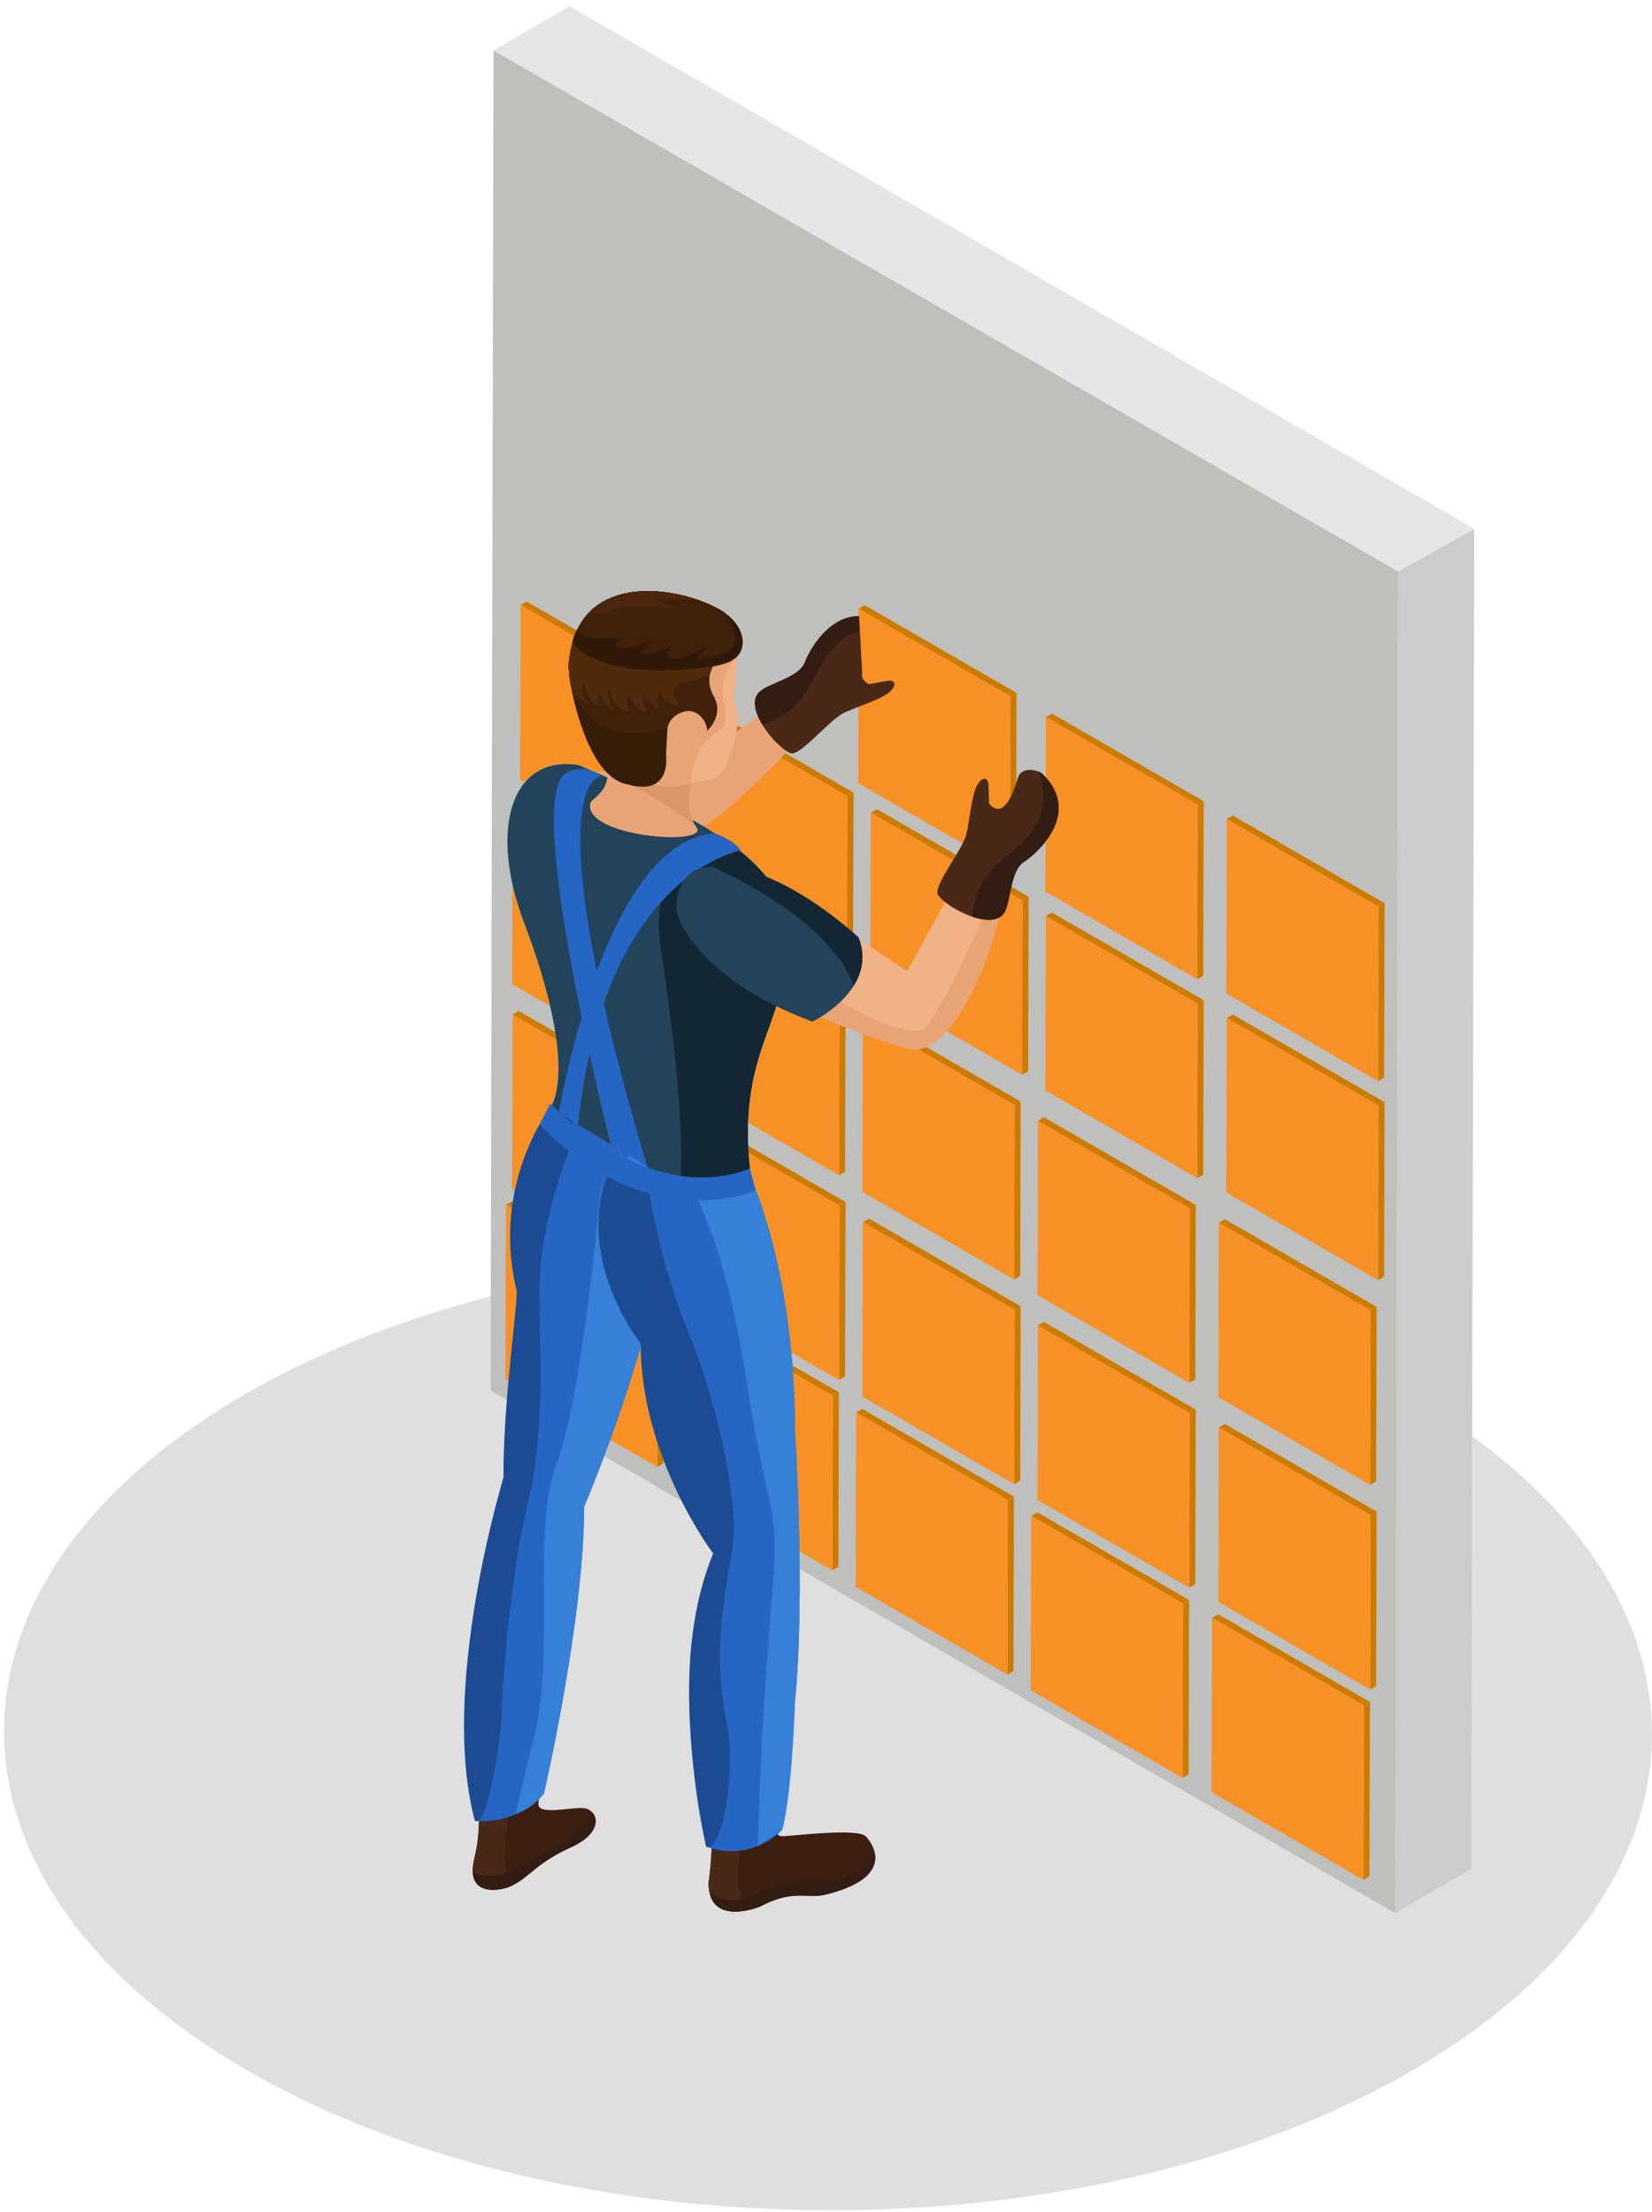 <?xml version="1.0" encoding="UTF-8"?> <svg xmlns="http://www.w3.org/2000/svg" width="201" height="269" viewBox="0 0 201 269" fill="none"><g opacity="0.2"><path d="M171.394 169.678C210.675 192.354 210.878 229.121 171.857 251.799C132.836 274.475 69.369 274.475 30.091 251.799C-9.184 229.121 -9.401 192.354 29.62 169.676C68.644 147.002 132.115 147.002 171.394 169.678Z" fill="#5D5D5D"></path></g><path d="M179.371 64.311L179.01 227.293L169.768 232.664L170.121 69.485L179.371 64.311Z" fill="#CCCCCC"></path><path d="M170.12 69.485L169.768 232.664L59.688 169.111L60.047 6.128L170.12 69.485Z" fill="#BFBFBE"></path><path d="M179.371 64.311L170.121 69.485L60.047 6.128L69.291 0.756L179.371 64.311Z" fill="#E6E6E6"></path><path d="M80.021 157.188L80.762 156.76L80.701 177.977L79.961 178.404L80.021 157.188Z" fill="#CD7B00"></path><path d="M61.559 146.529L62.297 146.1L80.762 156.76L80.021 157.188L61.559 146.529Z" fill="#CD7B00"></path><path d="M80.021 157.188L79.961 178.404L61.498 167.746L61.559 146.529L80.021 157.188Z" fill="#F79126"></path><path d="M101.328 169.762L102.066 169.334L102.006 190.551L101.268 190.981L101.328 169.762Z" fill="#CD7B00"></path><path d="M82.862 159.104L83.601 158.674L102.065 169.334L101.327 169.762L82.862 159.104Z" fill="#CD7B00"></path><path d="M101.328 169.762L101.268 190.981L82.803 180.32L82.863 159.104L101.328 169.762Z" fill="#F79126"></path><path d="M122.633 182.44L123.371 182.01L123.31 203.227L122.572 203.656L122.633 182.44Z" fill="#CD7B00"></path><path d="M104.168 171.779L104.908 171.35L123.371 182.01L122.633 182.44L104.168 171.779Z" fill="#CD7B00"></path><path d="M122.633 182.44L122.572 203.656L104.107 192.994L104.168 171.779L122.633 182.44Z" fill="#F79126"></path><path d="M143.938 195.012L144.676 194.584L144.617 215.799L143.877 216.229L143.938 195.012Z" fill="#CD7B00"></path><path d="M125.475 184.352L126.211 183.922L144.676 194.584L143.938 195.012L125.475 184.352Z" fill="#CD7B00"></path><path d="M143.938 195.012L143.877 216.229L125.414 205.568L125.475 184.352L143.938 195.012Z" fill="#F79126"></path><path d="M165.941 207.412L166.68 206.982L166.619 228.199L165.881 228.629L165.941 207.412Z" fill="#CD7B00"></path><path d="M147.477 196.752L148.217 196.322L166.68 206.982L165.941 207.412L147.477 196.752Z" fill="#CD7B00"></path><path d="M165.941 207.412L165.881 228.629L147.416 217.969L147.477 196.752L165.941 207.412Z" fill="#F79126"></path><path d="M80.835 134.041L81.575 133.613L81.515 154.83L80.774 155.258L80.835 134.041Z" fill="#CD7B00"></path><path d="M62.372 123.383L63.11 122.953L81.575 133.613L80.835 134.041L62.372 123.383Z" fill="#CD7B00"></path><path d="M80.835 134.041L80.775 155.258L62.312 144.6L62.373 123.383L80.835 134.041Z" fill="#F79126"></path><path d="M102.142 146.615L102.88 146.188L102.819 167.404L102.081 167.833L102.142 146.615Z" fill="#CD7B00"></path><path d="M83.677 135.956L84.417 135.526L102.88 146.187L102.142 146.614L83.677 135.956Z" fill="#CD7B00"></path><path d="M102.142 146.615L102.081 167.834L83.616 157.172L83.677 135.957L102.142 146.615Z" fill="#F79126"></path><path d="M123.447 159.291L124.188 158.863L124.127 180.08L123.387 180.508L123.447 159.291Z" fill="#CD7B00"></path><path d="M104.983 148.631L105.722 148.203L124.187 158.863L123.446 159.291L104.983 148.631Z" fill="#CD7B00"></path><path d="M123.447 159.291L123.387 180.508L104.924 169.848L104.984 148.631L123.447 159.291Z" fill="#F79126"></path><path d="M144.753 171.865L145.489 171.435L145.431 192.652L144.692 193.082L144.753 171.865Z" fill="#CD7B00"></path><path d="M126.288 161.204L127.024 160.774L145.489 171.434L144.753 171.864L126.288 161.204Z" fill="#CD7B00"></path><path d="M144.754 171.865L144.693 193.082L126.228 182.422L126.289 161.205L144.754 171.865Z" fill="#F79126"></path><path d="M166.755 184.266L167.495 183.836L167.434 205.053L166.694 205.482L166.755 184.266Z" fill="#CD7B00"></path><path d="M148.293 173.606L149.031 173.176L167.496 183.836L166.756 184.266L148.293 173.606Z" fill="#CD7B00"></path><path d="M166.755 184.266L166.694 205.482L148.231 194.82L148.292 173.606L166.755 184.266Z" fill="#F79126"></path><path d="M80.835 109.144L81.575 108.716L81.515 129.934L80.774 130.359L80.835 109.144Z" fill="#CD7B00"></path><path d="M62.372 98.485L63.11 98.056L81.575 108.716L80.835 109.144L62.372 98.485Z" fill="#CD7B00"></path><path d="M80.835 109.144L80.775 130.359L62.312 119.701L62.373 98.485L80.835 109.144Z" fill="#F79126"></path><path d="M102.142 121.717L102.88 121.289L102.819 142.506L102.081 142.935L102.142 121.717Z" fill="#CD7B00"></path><path d="M83.677 111.058L84.417 110.629L102.88 121.289L102.142 121.717L83.677 111.058Z" fill="#CD7B00"></path><path d="M102.142 121.717L102.081 142.935L83.616 132.275L83.677 111.058L102.142 121.717Z" fill="#F79126"></path><path d="M123.447 134.395L124.188 133.965L124.127 155.182L123.387 155.611L123.447 134.395Z" fill="#CD7B00"></path><path d="M104.983 123.734L105.722 123.305L124.187 133.965L123.446 134.395L104.983 123.734Z" fill="#CD7B00"></path><path d="M123.447 134.395L123.387 155.611L104.924 144.951L104.984 123.734L123.447 134.395Z" fill="#F79126"></path><path d="M144.753 146.969L145.489 146.539L145.431 167.756L144.692 168.185L144.753 146.969Z" fill="#CD7B00"></path><path d="M126.288 136.309L127.024 135.879L145.489 146.539L144.753 146.969L126.288 136.309Z" fill="#CD7B00"></path><path d="M144.754 146.969L144.693 168.185L126.228 157.523L126.289 136.309L144.754 146.969Z" fill="#F79126"></path><path d="M166.755 159.367L167.495 158.938L167.434 180.154L166.694 180.584L166.755 159.367Z" fill="#CD7B00"></path><path d="M148.293 148.707L149.031 148.277L167.496 158.938L166.756 159.367L148.293 148.707Z" fill="#CD7B00"></path><path d="M166.755 159.367L166.694 180.584L148.231 169.924L148.292 148.707L166.755 159.367Z" fill="#F79126"></path><path d="M81.805 84.248L82.543 83.819L82.482 105.036L81.744 105.464L81.805 84.248Z" fill="#CD7B00"></path><path d="M63.34 73.588L64.08 73.159L82.543 83.819L81.805 84.248L63.34 73.588Z" fill="#CD7B00"></path><path d="M81.805 84.248L81.744 105.464L63.279 94.805L63.34 73.588L81.805 84.248Z" fill="#F79126"></path><path d="M103.109 96.821L103.85 96.393L103.789 117.609L103.049 118.037L103.109 96.821Z" fill="#CD7B00"></path><path d="M84.645 86.162L85.385 85.732L103.849 96.393L103.109 96.821L84.645 86.162Z" fill="#CD7B00"></path><path d="M103.109 96.821L103.049 118.037L84.586 107.378L84.646 86.162L103.109 96.821Z" fill="#F79126"></path><path d="M124.416 109.497L125.154 109.068L125.094 130.285L124.354 130.713L124.416 109.497Z" fill="#CD7B00"></path><path d="M105.95 98.837L106.69 98.408L125.153 109.068L124.415 109.497L105.95 98.837Z" fill="#CD7B00"></path><path d="M124.416 109.497L124.355 130.713L105.891 120.053L105.951 98.837L124.416 109.497Z" fill="#F79126"></path><path d="M145.721 122.07L146.459 121.641L146.4 142.857L145.66 143.287L145.721 122.07Z" fill="#CD7B00"></path><path d="M127.258 111.41L127.994 110.981L146.459 121.641L145.721 122.07L127.258 111.41Z" fill="#CD7B00"></path><path d="M145.721 122.07L145.66 143.287L127.197 132.627L127.258 111.41L145.721 122.07Z" fill="#F79126"></path><path d="M167.725 134.471L168.463 134.041L168.402 155.258L167.664 155.688L167.725 134.471Z" fill="#CD7B00"></path><path d="M149.26 123.809L150 123.383L168.463 134.041L167.725 134.471L149.26 123.809Z" fill="#CD7B00"></path><path d="M167.725 134.471L167.664 155.688L149.199 145.027L149.26 123.809L167.725 134.471Z" fill="#F79126"></path><path d="M145.721 97.873L146.459 97.443L146.4 118.66L145.66 119.09L145.721 97.873Z" fill="#CD7B00"></path><path d="M127.258 87.212L127.994 86.783L146.459 97.443L145.721 97.873L127.258 87.212Z" fill="#CD7B00"></path><path d="M145.721 97.873L145.66 119.09L127.197 108.429L127.258 87.212L145.721 97.873Z" fill="#F79126"></path><path d="M167.725 110.272L168.463 109.843L168.402 131.06L167.664 131.488L167.725 110.272Z" fill="#CD7B00"></path><path d="M149.26 99.612L150 99.184L168.463 109.843L167.725 110.272L149.26 99.612Z" fill="#CD7B00"></path><path d="M167.725 110.272L167.664 131.488L149.199 120.828L149.26 99.612L167.725 110.272Z" fill="#F79126"></path><path d="M82.921 93.078C85.075 93.008 94.742 84.546 98.502 83.186C98.502 83.186 104.623 76.478 108.651 77.936C108.651 77.936 111.544 78.771 108.947 80.277C106.347 81.783 105.68 81.901 105.655 82.426C105.63 82.954 106.963 82.351 108.015 82.434C109.429 82.546 108.816 82.644 106.309 84.168C104.023 85.561 100.575 86.344 100.575 86.344C100.575 86.344 91.561 96.281 86.611 99.88C81.665 103.477 71.596 104.362 64.248 104.041C56.898 103.719 68.629 94.28 68.629 94.28C68.629 94.28 77.095 93.27 82.921 93.078Z" fill="#E8A476"></path><path d="M104.874 82.575C104.874 82.575 107.091 82.723 108.654 81.642C110.218 80.563 110.028 82.261 109.461 82.657C108.894 83.054 105.185 85.471 102.943 85.728C100.7 85.985 100.339 86.513 100.339 86.513L104.874 82.575Z" fill="#E8A476"></path><path d="M70.4 93.052C70.4 93.052 84.904 98.951 90.818 104.154C96.732 109.357 96.076 113.523 95.115 119.612C94.154 125.702 89.662 130.247 91.375 143.329C91.375 143.329 78.211 147.659 66.949 134.716C66.949 134.716 70.652 130.366 63.765 112.207C59.441 100.807 62.225 91.763 70.4 93.052Z" fill="#44D0E9"></path><path d="M84.164 93.893C84.164 93.893 82.619 97.914 84.699 100.556C86.615 102.994 70.89 101.828 71.83 97.678C72.012 96.871 76.027 95.787 72.484 89.757L84.164 93.893Z" fill="#E8A476"></path><path d="M83.89 98.272C83.89 98.272 79.746 101.91 73.904 96.064L74.425 94.147L74.552 93.07L77.538 82.689C77.538 82.689 79.294 90.154 80.702 92.239C81.304 93.132 83.981 95.029 83.981 95.029C83.981 95.029 83.376 96.546 83.89 98.272Z" fill="#E8A476"></path><path d="M84.794 100.716C84.794 100.716 81.935 97.837 73.784 93.912L84.302 94.71C84.302 94.71 82.911 97.888 84.794 100.716Z" fill="#DB9669"></path><path d="M87.251 75.73C87.251 75.73 89.925 79.246 89.636 81.441C89.536 82.207 89.245 84.211 89.292 85.026C89.335 85.839 89.808 86.25 89.851 86.941C89.888 87.631 88.908 94.635 86.371 94.78C83.834 94.923 80.455 97.885 72.662 90.927C72.662 90.927 66.736 83.837 71.174 76.347C71.174 76.347 76.864 68.716 87.251 75.73Z" fill="#F1B287"></path><path d="M89.368 80.101C89.368 80.101 87.919 82.241 87.919 83.746C87.919 85.249 88.714 87.694 87.919 88.489C87.122 89.287 85.8 89.759 85.157 91.252C84.821 92.036 84.135 93.177 84.135 95.242C84.135 95.242 79.293 96.666 78.151 94.242L79.153 85.553L81.934 79.65L89.33 79.998L89.368 80.101Z" fill="#E8A476"></path><path d="M69.225 81.222C69.129 84.437 72.178 92.307 74.33 94.391C75.223 95.253 77.99 96.092 79.646 95.24C82.816 93.615 78.98 87.881 83.138 86.576C84.888 86.025 86.038 87.799 86.038 88.873C86.038 88.873 88.183 87.045 86.808 84.619C86.243 83.632 85.787 81.684 87.507 80.034C88.456 79.121 88.706 79.404 89.298 79.974C89.888 80.542 91.036 76.204 87.722 74.23C82.375 71.06 69.578 69.315 69.225 81.222Z" fill="#3F210A"></path><path fill-rule="evenodd" clip-rule="evenodd" d="M81.228 88.42C81.228 88.42 72.344 91.818 69.564 83.837C69.564 83.837 71.487 94.72 76.463 95.403C76.463 95.403 81.518 97.203 81.039 91.625L81.228 88.42Z" fill="#361D07"></path><path fill-rule="evenodd" clip-rule="evenodd" d="M86.838 81.036C86.838 81.036 73.051 83.272 69.668 78.143C69.668 78.143 69.721 77.421 70.31 76.43C70.31 76.43 70.682 83.198 86.838 81.036Z" fill="#301808"></path><path fill-rule="evenodd" clip-rule="evenodd" d="M73.115 80.062C76.053 81.752 84.654 81.88 88.291 80.669C91.258 79.68 90.721 76.498 88.512 74.818C88.682 76.014 92.078 79.625 84.797 80.048C84.555 80.062 85.692 79.143 86.061 78.617C86.061 78.617 82.251 80.949 81.229 79.774C81.014 79.529 81.419 79.051 81.836 78.617C81.074 78.722 78.863 79.831 78.217 79.522C77.545 79.194 79.602 77.722 79.602 77.722C79.602 77.722 75.592 79.489 74.983 78.617C74.817 78.377 75.262 77.884 75.663 77.652C73.604 77.493 70.95 78.032 70.401 76.828C70.401 76.735 70.389 76.919 70.401 76.828C70.435 77.703 71.564 79.169 73.115 80.062Z" fill="#301808"></path><path d="M86.338 82.101C86.338 82.101 74.823 86.254 69.234 81.64C69.234 81.64 68.942 80.815 69.668 78.143C69.668 78.143 72.4 83.032 86.721 81.059L86.338 82.101Z" fill="#4F2B0C"></path><path d="M86.337 82.101C86.337 82.101 73.562 83.776 69.312 79.997C69.312 79.997 69.216 81.293 69.271 82.061C69.419 84.139 70.294 84.891 71.578 85.588C71.578 85.588 70.201 84.412 71.107 83.11C71.107 83.11 71.463 85.344 72.83 85.827C72.83 85.827 72.39 84.76 72.963 84.342C72.963 84.342 73.736 86.176 74.744 86.325C74.744 86.325 73.431 84.226 74.217 83.653C74.217 83.653 74.371 86.193 76.596 86.562C76.596 86.562 75.696 85.307 76.612 84.638C76.612 84.638 77.278 86.562 78.632 86.562C78.632 86.562 78.048 85.077 78.394 84.392C78.394 84.392 79.009 85.916 80.212 86.208C80.212 86.208 79.691 84.701 80.245 84.144C80.245 84.144 80.804 85.648 82.792 85.924C82.792 85.924 81.255 84.174 82.417 83.28C83.034 82.803 86.337 82.101 86.337 82.101Z" fill="#4F2B0C"></path><path d="M71.391 74.808C71.391 74.808 74.924 69.744 84.914 72.954C84.914 72.954 81.654 72.868 80.369 72.868C79.088 72.868 81.398 73.615 82.596 73.892C83.791 74.174 79.088 73.694 77.494 73.694C75.9 73.694 73.094 74.233 75.062 74.532C77.033 74.834 71.721 74.47 71.391 74.808Z" fill="#4C260C"></path><path d="M91.375 143.328C89.662 130.246 94.154 125.701 95.115 119.611C96.076 113.522 96.732 109.356 90.818 104.153C90.287 103.685 89.683 103.211 89.029 102.737C83.761 101.649 79.089 106.652 80.367 115.171C81.969 125.828 83.222 136.483 82.795 143.797C87.807 144.5 91.375 143.328 91.375 143.328Z" fill="#43ADD6"></path><path d="M70.4 93.052C70.4 93.052 84.904 98.951 90.818 104.154C96.732 109.357 96.076 113.523 95.115 119.612C94.154 125.702 89.662 130.247 91.375 143.329C91.375 143.329 78.211 147.659 66.949 134.716C66.949 134.716 70.652 130.366 63.765 112.207C59.441 100.807 62.225 91.763 70.4 93.052Z" fill="#44D0E9"></path><path d="M84.164 93.893C84.164 93.893 82.619 97.914 84.699 100.556C86.615 102.994 70.89 101.828 71.83 97.678C72.012 96.871 76.027 95.787 72.484 89.757L84.164 93.893Z" fill="#E8A476"></path><path d="M83.89 98.272C83.89 98.272 79.746 101.91 73.904 96.064L74.425 94.147L74.552 93.07L77.538 82.689C77.538 82.689 79.294 90.154 80.702 92.239C81.304 93.132 83.981 95.029 83.981 95.029C83.981 95.029 83.376 96.546 83.89 98.272Z" fill="#E8A476"></path><path d="M84.794 100.716C84.794 100.716 81.935 97.837 73.784 93.912L84.302 94.71C84.302 94.71 82.911 97.888 84.794 100.716Z" fill="#DB9669"></path><path d="M87.251 75.73C87.251 75.73 89.925 79.246 89.636 81.441C89.536 82.207 89.245 84.211 89.292 85.026C89.335 85.839 89.808 86.25 89.851 86.941C89.888 87.631 88.908 94.635 86.371 94.78C83.834 94.923 80.455 97.885 72.662 90.927C72.662 90.927 66.736 83.837 71.174 76.347C71.174 76.347 76.864 68.716 87.251 75.73Z" fill="#F1B287"></path><path d="M89.368 80.101C89.368 80.101 87.919 82.241 87.919 83.746C87.919 85.249 88.714 87.694 87.919 88.489C87.122 89.287 85.8 89.759 85.157 91.252C84.821 92.036 84.135 93.177 84.135 95.242C84.135 95.242 79.293 96.666 78.151 94.242L79.153 85.553L81.934 79.65L89.33 79.998L89.368 80.101Z" fill="#E8A476"></path><path d="M69.225 81.222C69.129 84.437 72.178 92.307 74.33 94.391C75.223 95.253 77.99 96.092 79.646 95.24C82.816 93.615 78.98 87.881 83.138 86.576C84.888 86.025 86.038 87.799 86.038 88.873C86.038 88.873 88.183 87.045 86.808 84.619C86.243 83.632 85.787 81.684 87.507 80.034C88.456 79.121 88.706 79.404 89.298 79.974C89.888 80.542 91.036 76.204 87.722 74.23C82.375 71.06 69.578 69.315 69.225 81.222Z" fill="#3F210A"></path><path fill-rule="evenodd" clip-rule="evenodd" d="M81.228 88.42C81.228 88.42 72.344 91.818 69.564 83.837C69.564 83.837 71.487 94.72 76.463 95.403C76.463 95.403 81.518 97.203 81.039 91.625L81.228 88.42Z" fill="#361D07"></path><path fill-rule="evenodd" clip-rule="evenodd" d="M86.838 81.036C86.838 81.036 73.051 83.272 69.668 78.143C69.668 78.143 69.721 77.421 70.31 76.43C70.31 76.43 70.682 83.198 86.838 81.036Z" fill="#301808"></path><path fill-rule="evenodd" clip-rule="evenodd" d="M73.115 80.062C76.053 81.752 84.654 81.88 88.291 80.669C91.258 79.68 90.721 76.498 88.512 74.818C88.682 76.014 92.078 79.625 84.797 80.048C84.555 80.062 85.692 79.143 86.061 78.617C86.061 78.617 82.251 80.949 81.229 79.774C81.014 79.529 81.419 79.051 81.836 78.617C81.074 78.722 78.863 79.831 78.217 79.522C77.545 79.194 79.602 77.722 79.602 77.722C79.602 77.722 75.592 79.489 74.983 78.617C74.817 78.377 75.262 77.884 75.663 77.652C73.604 77.493 70.95 78.032 70.401 76.828C70.401 76.735 70.389 76.919 70.401 76.828C70.435 77.703 71.564 79.169 73.115 80.062Z" fill="#301808"></path><path d="M86.338 82.101C86.338 82.101 74.823 86.254 69.234 81.64C69.234 81.64 68.942 80.815 69.668 78.143C69.668 78.143 72.4 83.032 86.721 81.059L86.338 82.101Z" fill="#4F2B0C"></path><path d="M86.337 82.101C86.337 82.101 73.562 83.776 69.312 79.997C69.312 79.997 69.216 81.293 69.271 82.061C69.419 84.139 70.294 84.891 71.578 85.588C71.578 85.588 70.201 84.412 71.107 83.11C71.107 83.11 71.463 85.344 72.83 85.827C72.83 85.827 72.39 84.76 72.963 84.342C72.963 84.342 73.736 86.176 74.744 86.325C74.744 86.325 73.431 84.226 74.217 83.653C74.217 83.653 74.371 86.193 76.596 86.562C76.596 86.562 75.696 85.307 76.612 84.638C76.612 84.638 77.278 86.562 78.632 86.562C78.632 86.562 78.048 85.077 78.394 84.392C78.394 84.392 79.009 85.916 80.212 86.208C80.212 86.208 79.691 84.701 80.245 84.144C80.245 84.144 80.804 85.648 82.792 85.924C82.792 85.924 81.255 84.174 82.417 83.28C83.034 82.803 86.337 82.101 86.337 82.101Z" fill="#4F2B0C"></path><path d="M71.391 74.808C71.391 74.808 74.924 69.744 84.914 72.954C84.914 72.954 81.654 72.868 80.369 72.868C79.088 72.868 81.398 73.615 82.596 73.892C83.791 74.174 79.088 73.694 77.494 73.694C75.9 73.694 73.094 74.233 75.062 74.532C77.033 74.834 71.721 74.47 71.391 74.808Z" fill="#4C260C"></path><path d="M91.375 143.328C89.662 130.246 94.154 125.701 95.115 119.611C96.076 113.522 96.732 109.356 90.818 104.153C90.287 103.685 89.683 103.211 89.029 102.737C83.761 101.649 79.089 106.652 80.367 115.171C81.969 125.828 83.222 136.483 82.795 143.797C87.807 144.5 91.375 143.328 91.375 143.328Z" fill="#43ADD6"></path><path d="M70.4 93.052C70.4 93.052 84.904 98.951 90.818 104.154C96.732 109.357 96.076 113.523 95.115 119.612C94.154 125.702 89.662 130.247 91.375 143.329C91.375 143.329 78.211 147.659 66.949 134.716C66.949 134.716 70.652 130.366 63.765 112.207C59.441 100.807 62.225 91.763 70.4 93.052Z" fill="#23435B"></path><path d="M84.164 93.893C84.164 93.893 82.619 97.914 84.699 100.556C86.615 102.994 70.89 101.828 71.83 97.678C72.012 96.871 76.027 95.787 72.484 89.757L84.164 93.893Z" fill="#E8A476"></path><path d="M83.89 98.272C83.89 98.272 79.746 101.91 73.904 96.064L74.425 94.147L74.552 93.07L77.538 82.689C77.538 82.689 79.294 90.154 80.702 92.239C81.304 93.132 83.981 95.029 83.981 95.029C83.981 95.029 83.376 96.546 83.89 98.272Z" fill="#E8A476"></path><path d="M84.794 100.716C84.794 100.716 81.935 97.837 73.784 93.912L84.302 94.71C84.302 94.71 82.911 97.888 84.794 100.716Z" fill="#DB9669"></path><path d="M87.251 75.73C87.251 75.73 89.925 79.246 89.636 81.441C89.536 82.207 89.245 84.211 89.292 85.026C89.335 85.839 89.808 86.25 89.851 86.941C89.888 87.631 88.908 94.635 86.371 94.78C83.834 94.923 80.455 97.885 72.662 90.927C72.662 90.927 66.736 83.837 71.174 76.347C71.174 76.347 76.864 68.716 87.251 75.73Z" fill="#F1B287"></path><path d="M89.368 80.101C89.368 80.101 87.919 82.241 87.919 83.746C87.919 85.249 88.714 87.694 87.919 88.489C87.122 89.287 85.8 89.759 85.157 91.252C84.821 92.036 84.135 93.177 84.135 95.242C84.135 95.242 79.293 96.666 78.151 94.242L79.153 85.553L81.934 79.65L89.33 79.998L89.368 80.101Z" fill="#E8A476"></path><path d="M69.225 81.222C69.129 84.437 72.178 92.307 74.33 94.391C75.223 95.253 77.99 96.092 79.646 95.24C82.816 93.615 78.98 87.881 83.138 86.576C84.888 86.025 86.038 87.799 86.038 88.873C86.038 88.873 88.183 87.045 86.808 84.619C86.243 83.632 85.787 81.684 87.507 80.034C88.456 79.121 88.706 79.404 89.298 79.974C89.888 80.542 91.036 76.204 87.722 74.23C82.375 71.06 69.578 69.315 69.225 81.222Z" fill="#3F210A"></path><path fill-rule="evenodd" clip-rule="evenodd" d="M81.228 88.42C81.228 88.42 72.344 91.818 69.564 83.837C69.564 83.837 71.487 94.72 76.463 95.403C76.463 95.403 81.518 97.203 81.039 91.625L81.228 88.42Z" fill="#361D07"></path><path fill-rule="evenodd" clip-rule="evenodd" d="M86.838 81.036C86.838 81.036 73.051 83.272 69.668 78.143C69.668 78.143 69.721 77.421 70.31 76.43C70.31 76.43 70.682 83.198 86.838 81.036Z" fill="#301808"></path><path fill-rule="evenodd" clip-rule="evenodd" d="M73.115 80.062C76.053 81.752 84.654 81.88 88.291 80.669C91.258 79.68 90.721 76.498 88.512 74.818C88.682 76.014 92.078 79.625 84.797 80.048C84.555 80.062 85.692 79.143 86.061 78.617C86.061 78.617 82.251 80.949 81.229 79.774C81.014 79.529 81.419 79.051 81.836 78.617C81.074 78.722 78.863 79.831 78.217 79.522C77.545 79.194 79.602 77.722 79.602 77.722C79.602 77.722 75.592 79.489 74.983 78.617C74.817 78.377 75.262 77.884 75.663 77.652C73.604 77.493 70.95 78.032 70.401 76.828C70.401 76.735 70.389 76.919 70.401 76.828C70.435 77.703 71.564 79.169 73.115 80.062Z" fill="#301808"></path><path d="M86.338 82.101C86.338 82.101 74.823 86.254 69.234 81.64C69.234 81.64 68.942 80.815 69.668 78.143C69.668 78.143 72.4 83.032 86.721 81.059L86.338 82.101Z" fill="#4F2B0C"></path><path d="M86.337 82.101C86.337 82.101 73.562 83.776 69.312 79.997C69.312 79.997 69.216 81.293 69.271 82.061C69.419 84.139 70.294 84.891 71.578 85.588C71.578 85.588 70.201 84.412 71.107 83.11C71.107 83.11 71.463 85.344 72.83 85.827C72.83 85.827 72.39 84.76 72.963 84.342C72.963 84.342 73.736 86.176 74.744 86.325C74.744 86.325 73.431 84.226 74.217 83.653C74.217 83.653 74.371 86.193 76.596 86.562C76.596 86.562 75.696 85.307 76.612 84.638C76.612 84.638 77.278 86.562 78.632 86.562C78.632 86.562 78.048 85.077 78.394 84.392C78.394 84.392 79.009 85.916 80.212 86.208C80.212 86.208 79.691 84.701 80.245 84.144C80.245 84.144 80.804 85.648 82.792 85.924C82.792 85.924 81.255 84.174 82.417 83.28C83.034 82.803 86.337 82.101 86.337 82.101Z" fill="#4F2B0C"></path><path d="M71.391 74.808C71.391 74.808 74.924 69.744 84.914 72.954C84.914 72.954 81.654 72.868 80.369 72.868C79.088 72.868 81.398 73.615 82.596 73.892C83.791 74.174 79.088 73.694 77.494 73.694C75.9 73.694 73.094 74.233 75.062 74.532C77.033 74.834 71.721 74.47 71.391 74.808Z" fill="#4C260C"></path><path d="M91.375 143.328C89.662 130.246 94.154 125.701 95.115 119.611C96.076 113.522 96.732 109.356 90.818 104.153C90.287 103.685 89.683 103.211 89.029 102.737C83.761 101.649 79.089 106.652 80.367 115.171C81.969 125.828 83.222 136.483 82.795 143.797C87.807 144.5 91.375 143.328 91.375 143.328Z" fill="#122733"></path><path d="M57.783 216.088C57.783 216.088 56.533 212.311 58.56 214.125C60.589 215.941 60.755 215.467 64.404 214.125C65.447 213.742 67.01 212.338 66.746 213.609C65.844 217.927 65.625 217.875 65.506 219.336C65.389 220.744 68.803 219.885 70.777 219.885C72.756 219.885 73.742 222.727 69.529 224.635C65.318 226.543 64.716 228.029 62.414 229.266C61.039 230.004 56.326 230.934 57.783 225.719C59.236 220.504 57.783 216.088 57.783 216.088Z" fill="#3D1F12"></path><path d="M84.963 207.252C84.291 204.402 87.193 209.621 96.008 205.66C96.008 205.66 97.821 205.82 94.955 212.564C91.978 219.57 94.033 223.324 95.123 223.324C96.211 223.324 104.285 222.283 105.326 223.324C106.365 224.363 108.904 228.418 100.273 230.457C98.363 230.908 96.41 229.762 92.546 231.846C92.546 231.846 86.204 234.518 86.204 228.973C86.204 228.973 87.795 219.287 84.963 207.252Z" fill="#3D1F12"></path><path d="M57.986 213.709C55.961 211.895 58.199 220.25 58.199 220.25C58.199 220.25 58.474 222.529 57.783 225.719C56.742 230.5 60.511 230.092 62.142 229.397C61.042 226.797 60.964 223.008 63.585 214.434L62.144 214.582C60.094 214.678 59.143 214.742 57.986 213.709Z" fill="#492817"></path><path d="M62.414 229.266C64.717 228.03 65.318 226.543 69.529 224.635C72.543 223.268 72.894 221.426 72.125 220.487C72.232 221.671 70.897 221.782 69.659 223.018C68.105 224.575 66.824 224.856 62.922 227.118C60.553 228.497 58.647 228.2 57.518 227.755C57.732 230.643 61.258 229.887 62.414 229.266Z" fill="#331C11"></path><path d="M85.06 206.924C87.892 218.961 86.205 228.973 86.205 228.973C86.205 232.92 89.418 232.703 91.269 232.248C90.171 231.162 89.002 230.633 90.554 220.486C91.568 213.838 91.23 209.953 90.65 207.732C85.853 207.938 84.568 204.842 85.06 206.924Z" fill="#492817"></path><path d="M92.547 231.846C96.41 229.762 98.363 230.908 100.274 230.457C105.846 229.141 106.76 226.986 106.432 225.344C105.577 228.645 100.34 228.817 98.344 228.817C96.039 228.817 94.49 228.817 91.553 230.563C89.721 231.653 87.645 230.936 86.346 230.239C87.266 234.066 92.547 231.846 92.547 231.846Z" fill="#331C11"></path><path d="M73.105 94.393C73.105 94.393 64.574 94.666 79.023 142.783L74.884 141.498C74.884 141.498 62.882 95.225 69.267 93.873C69.267 93.873 71.162 92.84 73.105 94.393Z" fill="#2566C4"></path><path d="M90.088 103.434C90.088 103.434 72.85 106.477 70.174 138.521L67.809 136.386C67.809 136.386 73.149 102.318 86.973 101.351C86.973 101.351 89.516 102.263 90.088 103.434Z" fill="#2566C4"></path><path d="M66.948 134.715C66.948 134.715 59.745 143.961 62.843 156.865C63.123 158.025 61.258 169.734 61.258 179.736C61.258 179.736 53.717 205.339 57.782 221.425C57.782 221.425 62.407 222.228 66.169 218.165C66.169 218.165 71.067 197.054 71.067 183.243C71.067 183.243 81.538 158.862 81.538 143.587L66.948 134.715Z" fill="#2566C4"></path><path d="M66.17 218.166C66.17 218.166 71.068 197.055 71.068 183.244C71.068 183.244 81.539 158.863 81.539 143.588L76.607 140.59L72.933 145.987C72.933 145.987 70.865 169.653 67.689 178.122C64.509 186.593 67.9 202.265 64.509 213.065C64.39 213.446 62.816 220.317 62.736 220.645C64.994 219.705 65.473 218.92 66.17 218.166Z" fill="#3680D8"></path><path d="M91.375 143.328C91.375 143.328 96.721 154.59 96.721 173.98C96.721 173.98 98.026 193.697 96.721 206.914C96.721 206.914 93.787 215.689 92.785 221.103C92.785 221.103 93.408 225.003 87.685 223.054C87.685 223.054 80.956 204.745 86.781 188.929C86.781 188.929 77.959 177.269 77.959 163.406C77.959 163.406 68.639 150.486 75.102 139.369C75.102 139.369 76.648 145.896 91.375 143.328Z" fill="#EDA006"></path><path d="M91.375 143.328C91.375 143.328 96.721 154.59 96.721 173.98C96.721 173.98 98.026 193.697 96.721 206.914C96.721 206.914 96.186 217.115 95.182 222.529C95.182 222.529 91.643 226.545 85.92 224.595C85.92 224.595 80.957 204.745 86.781 188.929C86.781 188.929 77.959 177.269 77.959 163.406C77.959 163.406 68.639 150.486 75.102 139.369C75.102 139.369 76.648 145.896 91.375 143.328Z" fill="#2566C4"></path><path d="M96.721 173.981C96.721 154.59 91.375 143.329 91.375 143.329C88.486 143.833 86.103 143.985 84.138 143.907L83.809 144.024C83.809 144.024 88.018 149.639 90.877 168.221C93.738 186.805 95.007 181.405 93.737 196.494C92.465 211.582 92.217 224.502 92.217 224.502L95.182 222.529C96.43 217.8 96.721 206.914 96.721 206.914C98.025 193.697 96.721 173.981 96.721 173.981Z" fill="#3680D8"></path><path d="M62.844 156.865C63.123 158.025 61.258 169.734 61.258 179.736C61.258 179.736 53.414 205.248 57.783 221.425C59.396 222.497 61.017 210.368 61.017 209.2C61.017 205.546 62.128 191.092 64.212 182.835C66.302 174.573 65.651 165.046 65.651 156.628C65.651 148.208 69.659 138.843 69.659 138.843V136.363L66.948 134.714C66.948 134.714 59.746 143.961 62.844 156.865Z" fill="#1C4B93"></path><path d="M75.102 140.637C68.639 151.754 77.959 163.406 77.959 163.406C77.959 177.269 86.781 188.929 86.781 188.929C81.539 201.472 84.642 217.806 85.92 224.595C88.225 225.118 89.445 214.322 88.494 209.91C86.113 198.871 89.289 190.301 89.289 186.012C89.289 181.723 87.857 172.194 83.701 161.869C79.547 151.545 78.799 143.328 78.799 143.328L78.186 142.566C75.541 141.225 75.102 140.637 75.102 140.637Z" fill="#1C4B93"></path><path d="M66.949 134.231C66.949 134.231 78.883 146.899 91.232 142.127C91.232 142.127 91.822 144.369 91.943 144.68C92.064 144.991 78.547 150.375 65.652 136.742L66.949 134.231Z" fill="#2566C4"></path><path d="M122.941 84.696L123.68 84.267L123.619 105.482L122.881 105.912L122.941 84.696Z" fill="#CD7B00"></path><path d="M104.477 74.036L105.217 73.606L123.68 84.267L122.941 84.696L104.477 74.036Z" fill="#CD7B00"></path><path d="M122.941 84.696L122.881 105.912L104.416 95.252L104.477 74.036L122.941 84.696Z" fill="#F79126"></path><path d="M85.438 108.717C87.368 105.423 91.805 106.088 100.444 111.519L110.391 118.11C110.391 118.11 114.02 111.44 116.51 106.92C116.51 106.92 119.375 109.563 121.574 108.963C123.183 108.525 117.14 129.241 110.541 127.538C103.943 125.828 80.603 116.977 85.438 108.717Z" fill="#F1B287"></path><path d="M121.803 110.061C120.733 110.36 119.655 110.761 119.618 111.175C119.548 112.005 114.55 122.91 112.634 124.904C110.714 126.898 102.314 121.855 102.314 121.855L99.925 123.687C104.218 125.582 108.325 126.96 110.542 127.537C116.146 128.986 121.346 114.27 121.803 110.061Z" fill="#E8A476"></path><path d="M114.139 108.864C115.182 110.393 120.719 113.35 122.202 110.991C123.022 109.68 122.893 105.892 124.577 104.826C126.259 103.759 131.686 98.863 126.854 94.139C126.313 93.608 124.288 93.161 123.846 94.604C123.407 96.046 122.313 99.385 120.686 98.08C120.131 97.635 120.428 97.852 120.253 95.26C120.231 94.957 119.815 94.2 119.042 95.254C118.27 96.311 118.103 98.974 117.597 101.356C117.162 103.378 113.422 107.813 114.139 108.864Z" fill="#492817"></path><path d="M122.201 110.991C123.021 109.68 122.892 105.892 124.576 104.826C126.258 103.759 131.685 98.863 126.853 94.139C126.738 94.024 126.55 93.913 126.322 93.823C128.607 100.086 124.092 102.556 121.129 105.317C118.789 107.494 118.369 110.246 118.307 111.492C119.91 112.035 121.506 112.101 122.201 110.991Z" fill="#331C11"></path><path d="M82.451 111.328C82.451 111.328 84.57 118.86 98.834 124.254C98.834 124.254 106.904 120.406 104.475 114.035C104.475 114.035 92.834 103.051 84.633 105.784C84.633 105.784 81.633 107.267 82.451 111.328Z" fill="#23435B"></path><path d="M104.475 114.035C104.475 114.035 94.6 104.726 86.631 105.389C90.348 107.072 101.088 112.47 103.881 119.867C104.863 118.289 105.348 116.326 104.475 114.035Z" fill="#122733"></path><path d="M96.151 91.595C94.438 90.893 90.392 86.094 92.391 84.153C93.501 83.077 97.234 82.414 97.926 80.546C98.618 78.678 102.277 72.349 107.904 76.092C108.536 76.51 109.393 78.398 108.075 79.13C106.756 79.861 103.719 81.626 105.335 82.946C105.886 83.395 105.611 83.15 108.184 82.782C108.485 82.74 109.311 82.989 108.442 83.966C107.569 84.94 105 85.66 102.776 86.65C100.887 87.494 97.329 92.077 96.151 91.595Z" fill="#492817"></path><path d="M92.392 84.153C93.502 83.077 97.235 82.414 97.927 80.546C98.619 78.678 102.278 72.349 107.905 76.092C108.041 76.18 108.188 76.34 108.324 76.545C101.722 75.615 100.248 80.546 98.165 84.02C96.522 86.761 93.919 87.747 92.714 88.066C91.849 86.61 91.451 85.064 92.392 84.153Z" fill="#331C11"></path><path d="M104.477 74.036L104.903 81.871L110.022 79.151L109.652 77.024L104.477 74.036Z" fill="#F79126"></path></svg> 